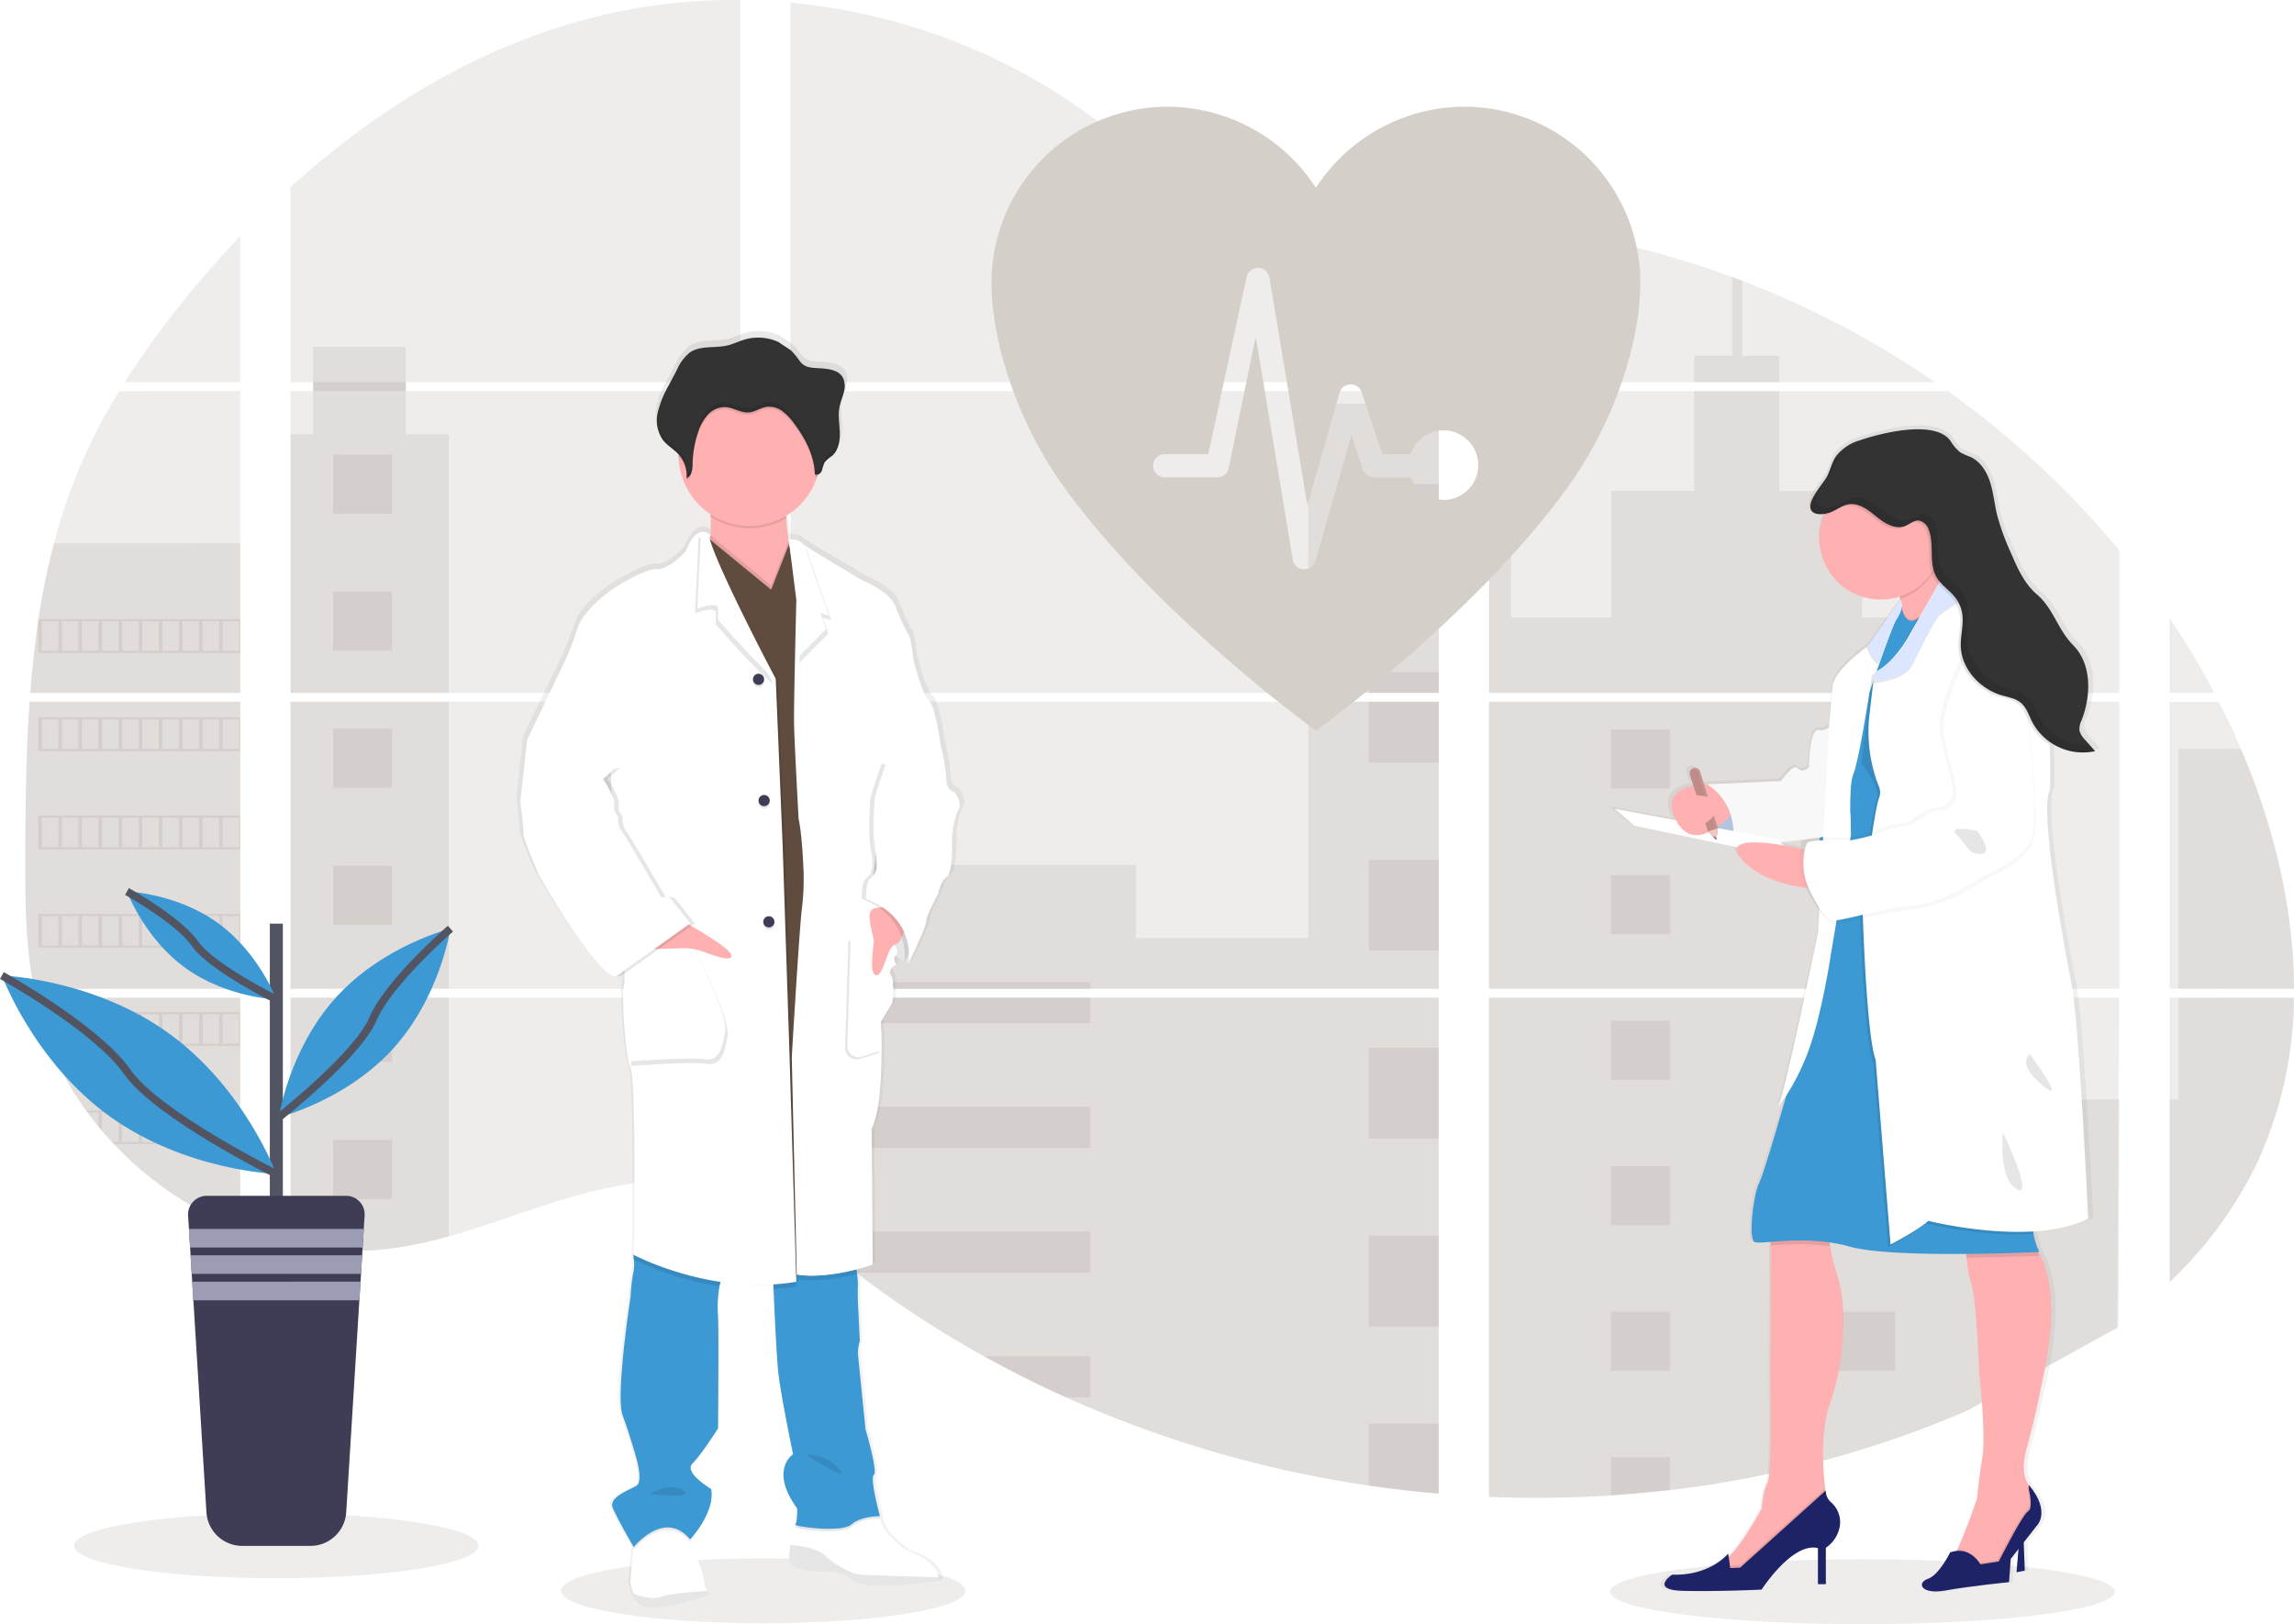 <svg xmlns="http://www.w3.org/2000/svg" xmlns:xlink="http://www.w3.org/1999/xlink" width="590.903" height="418.403" viewBox="0 0 590.903 418.403">
  <defs>
    <linearGradient id="linear-gradient" x1="0.719" y1="-0.343" x2="0.719" y2="0.657" gradientUnits="objectBoundingBox">
      <stop offset="0" stop-color="gray" stop-opacity="0.251"/>
      <stop offset="0.54" stop-color="gray" stop-opacity="0.122"/>
      <stop offset="1" stop-color="gray" stop-opacity="0.102"/>
    </linearGradient>
    <linearGradient id="linear-gradient-2" x1="0.7" y1="-0.443" x2="0.7" y2="0.557" xlink:href="#linear-gradient"/>
  </defs>
  <g id="Gruppe_2" data-name="Gruppe 2" transform="translate(0.005 0.006)">
    <ellipse id="Ellipse_1" data-name="Ellipse 1" cx="52.085" cy="8.365" rx="52.085" ry="8.365" transform="translate(144.515 401.431)" fill="#5f4c3e" opacity="0.1" style="isolation: isolate"/>
    <ellipse id="Ellipse_2" data-name="Ellipse 2" cx="64.994" cy="8.365" rx="64.994" ry="8.365" transform="translate(414.732 401.666)" fill="#5f4c3e" opacity="0.1" style="isolation: isolate"/>
    <path id="Pfad_1" data-name="Pfad 1" d="M12.872,338.2h54.25v73.942H16.843c-.134.759-.262,1.523-.4,2.288H67.122v59.632c-.091-.027-.171-.059-.257-.091-1.433-.567-2.854-1.165-4.276-1.807l-.909-.411q-2.138-1.01-4.276-2.138c-.5-.262-.994-.535-1.486-.813A88.962,88.962,0,0,1,34.6,452.146c-.182-.176-.353-.363-.535-.534-.866-.941-1.716-1.892-2.539-2.865l-.909-1.069c-.973-1.192-1.914-2.416-2.828-3.656-.134-.182-.262-.363-.4-.534A79.576,79.576,0,0,1,18.2,426.863c-.075-.176-.139-.369-.208-.534q-1.1-2.833-1.951-5.72c-.246-.807-.481-1.6-.684-2.443-.075-.246-.139-.486-.2-.727-3.036-11.851-3.394-24.161-3.394-36.386v-4.276c0-4.944.059-9.921.144-14.892,0-1.288.053-2.571.08-3.865q.112-4.923.321-9.846c.032-.914.075-1.823.123-2.731a15.471,15.471,0,0,1,.08-1.572C12.637,341.968,12.744,340.082,12.872,338.2Z" transform="translate(-5.25 -157.424)" fill="#5f4c3e" opacity="0.1" style="isolation: isolate"/>
    <path id="Pfad_2" data-name="Pfad 2" d="M89.417,151.43H59.66a225.55,225.55,0,0,1,15.827-21.788c4.421-5.431,9.087-10.723,13.93-15.822Z" transform="translate(-27.546 -52.982)" fill="#5f4c3e" opacity="0.1" style="isolation: isolate"/>
    <path id="Pfad_3" data-name="Pfad 3" d="M68.239,188.46v77.753H14.16c0-.225.037-.454.053-.679.048-.615.1-1.229.15-1.839.059-.716.123-1.438.192-2.138s.144-1.555.225-2.331.155-1.561.246-2.336.171-1.55.267-2.32.182-1.55.283-2.32c.08-.641.166-1.278.251-1.919.123-.9.251-1.812.39-2.71a2.5,2.5,0,0,1,.059-.4A184.873,184.873,0,0,1,20.259,227.7a144.4,144.4,0,0,1,6.708-19.778,148.5,148.5,0,0,1,10.092-19.436Z" transform="translate(-6.368 -87.725)" fill="#5f4c3e" opacity="0.1" style="isolation: isolate"/>
    <path id="Pfad_4" data-name="Pfad 4" d="M139.56,180.771v73.947H255.431V180.771Zm0,76.23v63.5c.663.139,1.32.273,1.972.385.887.171,1.769.326,2.673.46.171.027.347.053.535.069.353.059.716.107,1.069.155.893.123,1.78.225,2.673.3.422.043.85.08,1.278.112l1.032.08h0c.561.043,1.117.075,1.668.091.342,0,.684.032,1.037.043h3.811c.46,0,.919,0,1.374-.043h.032a7.2,7.2,0,0,0,.957-.043,2.218,2.218,0,0,0,.267,0,5.527,5.527,0,0,0,.791-.037h.187l1.791-.139c.588-.053,1.181-.123,1.78-.187l1.219-.144a106.621,106.621,0,0,0,14.673-3.122c10.808-3.015,21.381-7.232,32.184-10.322,13.967-3.982,29.4-5.939,42.9-1.069V257ZM255.431,98.447V0a148.967,148.967,0,0,0-37.647,4.415c-29.34,7.371-55.666,23.359-78.223,43.778V98.442h5.816v2.282H139.56v77.764H255.431V100.73H169.253V98.447ZM404.26,65.194a47.994,47.994,0,0,1-21-6.1c-12.481-6.789-22.45-17.271-33.59-26.117-23.145-18.425-51.85-29.544-81.3-32.3V98.447H433.783l.412-.433Zm15.069-2.673,15.977,17.533V57.924c-5.351.663-10.039,2.24-15.956,4.576Zm15.977,273.75V257H401.262c-.091-.337-.182-.679-.289-1.021.1.342.187.684.283,1.021H268.393v57.329c1.262.935,2.507,1.919,3.742,2.919h0c1.331,1.069,2.646,2.2,3.966,3.3l1.331,1.1c.636.535,1.278,1.069,1.924,1.572q1.924,1.561,3.886,3.079c.647.535,1.31,1.016,1.967,1.518a267.866,267.866,0,0,0,32.943,21.547q3.865,2.138,7.8,4.175c1.748.893,3.507,1.78,5.27,2.641q3.977,1.94,8.018,3.742h0a294.457,294.457,0,0,0,78.042,22.734q8.975,1.325,18.019,2.085V336.266h.535ZM268.393,100.73v77.758H435.327V100.73Zm0,80.041v73.947H435.327V180.771ZM448.284,57.828V82.513l20.392-22.376Q458.542,58.5,448.284,57.8Zm0,122.969v73.92H610.649V180.771ZM610.055,342.14l.572-85.14H448.284V385.593a291.2,291.2,0,0,0,31.377-.374h.182q7.483-.471,14.9-1.368h.112A274.334,274.334,0,0,0,571.4,363.426m70.558-170.478c-.609-1.438-1.245-2.865-1.892-4.276-1.208-2.673-2.486-5.27-3.8-7.868H623.595v73.915h32.029c-.016-20.932-5.313-42.314-13.652-61.8Zm-18.361,64.08v73.231A104.908,104.908,0,0,0,645.73,300.4a102.63,102.63,0,0,0,9.867-43.388Zm0-97.777v19.243h11.482a208.343,208.343,0,0,0-11.466-19.27ZM513.481,72.335c-.845-.321-1.689-.647-2.539-.962a231.7,231.7,0,0,0-27.427-8.242L452.31,97.378h0l-.6.636.4.438H563.177A237.556,237.556,0,0,0,513.5,72.309Zm52.951,28.421H450.562l-2.277,2.085v75.647H610.67V141.846a231.355,231.355,0,0,0-44.222-41.116Z" transform="translate(-64.737 0)" fill="#5f4c3e" opacity="0.1" style="isolation: isolate"/>
    <path id="Pfad_5" data-name="Pfad 5" d="M68.239,261.83v38.534H14.16c0-.225.037-.454.053-.679.048-.615.1-1.229.15-1.839.059-.716.123-1.438.192-2.138s.144-1.555.225-2.331.155-1.561.246-2.336.171-1.55.267-2.32.182-1.55.283-2.32c.08-.641.166-1.278.251-1.919.123-.9.251-1.812.39-2.71a2.5,2.5,0,0,1,.059-.4,184.875,184.875,0,0,1,3.982-19.521Z" transform="translate(-6.368 -121.876)" fill="#5f4c3e" opacity="0.1" style="isolation: isolate"/>
    <path id="Pfad_6" data-name="Pfad 6" d="M12.872,338.2h54.25v73.942H16.843c-.134.759-.262,1.523-.4,2.288H67.122v59.632c-.091-.027-.171-.059-.257-.091-1.433-.567-2.854-1.165-4.276-1.807l-.909-.411q-2.138-1.01-4.276-2.138c-.5-.262-.994-.535-1.486-.813A88.962,88.962,0,0,1,34.6,452.146c-.182-.176-.353-.363-.535-.534-.866-.941-1.716-1.892-2.539-2.865l-.909-1.069c-.973-1.192-1.914-2.416-2.828-3.656-.134-.182-.262-.363-.4-.534A79.576,79.576,0,0,1,18.2,426.863c-.075-.176-.139-.369-.208-.534q-1.1-2.833-1.951-5.72c-.246-.807-.481-1.6-.684-2.443-.075-.246-.139-.486-.2-.727-3.036-11.851-3.394-24.161-3.394-36.386v-4.276c0-4.944.059-9.921.144-14.892,0-1.288.053-2.571.08-3.865q.112-4.923.321-9.846c.032-.914.075-1.823.123-2.731a15.471,15.471,0,0,1,.08-1.572C12.637,341.968,12.744,340.082,12.872,338.2Z" transform="translate(-5.25 -157.424)" fill="#5f4c3e" opacity="0.1" style="isolation: isolate"/>
    <path id="Pfad_7" data-name="Pfad 7" d="M180.35,189.637v66.624H139.56V189.637h5.816V167.08h23.872v22.557Z" transform="translate(-64.737 -77.773)" fill="#5f4c3e" opacity="0.1" style="isolation: isolate"/>
    <rect id="Rechteck_1" data-name="Rechteck 1" width="40.785" height="73.942" transform="translate(74.828 180.771)" fill="#5f4c3e" opacity="0.1" style="isolation: isolate"/>
    <path id="Pfad_8" data-name="Pfad 8" d="M139.56,480.81h40.79v61.471a106.452,106.452,0,0,1-14.673,3.116l-1.219.15c-.6.069-1.192.128-1.78.187s-1.2.1-1.791.139H160.7c-.257,0-.535.032-.786.037h-.273c-.321,0-.641.032-.962.043h0c-.454.027-.909.032-1.374.037h-3.784l-1.032-.037c-.535,0-1.112-.059-1.668-.1h0l-1.026-.075-1.278-.118c-.9-.08-1.791-.182-2.673-.3l-1.069-.15-.535-.075c-.893-.139-1.775-.289-2.673-.46-.657-.112-1.31-.251-1.972-.385Z" transform="translate(-64.737 -223.805)" fill="#5f4c3e" opacity="0.1" style="isolation: isolate"/>
    <rect id="Rechteck_2" data-name="Rechteck 2" width="33.633" height="74.487" transform="translate(336.957 103.996)" fill="#5f4c3e" opacity="0.1" style="isolation: isolate"/>
    <path id="Pfad_9" data-name="Pfad 9" d="M547.52,338.19v73.947H380.58v-31.9H469.5v18.816h44.382V338.19Z" transform="translate(-176.924 -157.419)" fill="#5f4c3e" opacity="0.1" style="isolation: isolate"/>
    <path id="Pfad_10" data-name="Pfad 10" d="M548.049,559.2h-.535v48.509q-9.034-.764-18.014-2.079a294.455,294.455,0,0,1-78.074-22.782q-10.76-4.843-21.082-10.573A269.007,269.007,0,0,1,397.4,550.73q-3.934-3.015-7.767-6.169c-1.769-1.459-3.528-2.956-5.308-4.41-1.235-1-2.48-1.983-3.742-2.924V479.921H513.438c-.091-.342-.182-.684-.278-1.021.1.337.2.679.289,1.021h34.066v79.25C547.7,559.176,547.873,559.192,548.049,559.2Z" transform="translate(-176.924 -222.915)" fill="#5f4c3e" opacity="0.1" style="isolation: isolate"/>
    <path id="Pfad_11" data-name="Pfad 11" d="M837.9,160.585H815.98v-6.81H825.8V133.49q1.277.465,2.544.957v19.329H837.9Z" transform="translate(-379.589 -62.138)" fill="#5f4c3e" opacity="0.1" style="isolation: isolate"/>
    <path id="Pfad_12" data-name="Pfad 12" d="M844.681,266.213H737.09l.037.027-.048-.027H717.12V191.726h5.655v55.057H748.62V214.176h21.349V188.46h21.916V214.2h21.349V246.8h31.447Z" transform="translate(-333.573 -87.725)" fill="#5f4c3e" opacity="0.1" style="isolation: isolate"/>
    <path id="Pfad_13" data-name="Pfad 13" d="M717.12,338.19v73.947H844.681V338.19ZM879.308,499.18l.176-58.531h-34.8V414.457H717.12V543.012a291.2,291.2,0,0,0,31.377-.374h.182q7.483-.471,14.9-1.368h.112a274.333,274.333,0,0,0,76.545-20.424" transform="translate(-333.573 -157.419)" fill="#5f4c3e" opacity="0.1" style="isolation: isolate"/>
    <path id="Pfad_14" data-name="Pfad 14" d="M1047.375,480.81h29.757a102.954,102.954,0,0,1-9.873,43.383,104.939,104.939,0,0,1-22.13,29.854V507.007h2.245Z" transform="translate(-486.251 -223.805)" fill="#5f4c3e" opacity="0.1" style="isolation: isolate"/>
    <path id="Pfad_15" data-name="Pfad 15" d="M1079.1,422.717H1049.33v-61.8h16.111C1073.78,380.4,1079.077,401.785,1079.1,422.717Z" transform="translate(-488.206 -168)" fill="#5f4c3e" opacity="0.1" style="isolation: isolate"/>
    <rect id="Rechteck_3" data-name="Rechteck 3" width="18.019" height="23.354" transform="translate(352.576 124.703)" fill="#5f4c3e" opacity="0.1" style="isolation: isolate"/>
    <rect id="Rechteck_4" data-name="Rechteck 4" width="18.019" height="5.377" transform="translate(352.576 173.111)" fill="#5f4c3e" opacity="0.1" style="isolation: isolate"/>
    <rect id="Rechteck_5" data-name="Rechteck 5" width="18.019" height="15.689" transform="translate(352.576 180.771)" fill="#5f4c3e" opacity="0.1" style="isolation: isolate"/>
    <rect id="Rechteck_6" data-name="Rechteck 6" width="18.019" height="23.354" transform="translate(352.576 221.518)" fill="#5f4c3e" opacity="0.1" style="isolation: isolate"/>
    <rect id="Rechteck_7" data-name="Rechteck 7" width="18.019" height="23.354" transform="translate(352.576 269.925)" fill="#5f4c3e" opacity="0.1" style="isolation: isolate"/>
    <path id="Pfad_16" data-name="Pfad 16" d="M677.194,613.463a2.959,2.959,0,0,1,.535.032h-.535v5.425H659.18V595.54h18.014Z" transform="translate(-306.604 -277.208)" fill="#5f4c3e" opacity="0.1" style="isolation: isolate"/>
    <path id="Pfad_17" data-name="Pfad 17" d="M677.194,686.08v18.041q-9.034-.764-18.014-2.079V686.08Z" transform="translate(-306.604 -319.351)" fill="#5f4c3e" opacity="0.1" style="isolation: isolate"/>
    <rect id="Rechteck_8" data-name="Rechteck 8" width="77.224" height="1.716" transform="translate(203.656 253.002)" fill="#5f4c3e" opacity="0.1" style="isolation: isolate"/>
    <rect id="Rechteck_9" data-name="Rechteck 9" width="77.224" height="6.575" transform="translate(203.656 257)" fill="#5f4c3e" opacity="0.1" style="isolation: isolate"/>
    <rect id="Rechteck_10" data-name="Rechteck 10" width="77.224" height="10.573" transform="translate(203.656 285.127)" fill="#5f4c3e" opacity="0.1" style="isolation: isolate"/>
    <path id="Pfad_18" data-name="Pfad 18" d="M461.052,593.52v10.573h-60.4q-3.934-3-7.772-6.169c-1.769-1.459-3.523-2.956-5.308-4.4Z" transform="translate(-180.178 -276.267)" fill="#5f4c3e" opacity="0.1" style="isolation: isolate"/>
    <path id="Pfad_19" data-name="Pfad 19" d="M501.134,653.6v10.562h-6.377q-10.75-4.848-21.077-10.578Z" transform="translate(-220.259 -304.223)" fill="#5f4c3e" opacity="0.1" style="isolation: isolate"/>
    <rect id="Rechteck_11" data-name="Rechteck 11" width="15.202" height="15.202" transform="translate(414.93 187.939)" fill="#5f4c3e" opacity="0.1" style="isolation: isolate"/>
    <rect id="Rechteck_12" data-name="Rechteck 12" width="15.202" height="15.202" transform="translate(85.775 117.108)" fill="#5f4c3e" opacity="0.1" style="isolation: isolate"/>
    <rect id="Rechteck_13" data-name="Rechteck 13" width="15.202" height="15.202" transform="translate(85.775 152.419)" fill="#5f4c3e" opacity="0.1" style="isolation: isolate"/>
    <rect id="Rechteck_14" data-name="Rechteck 14" width="15.202" height="15.202" transform="translate(85.775 187.73)" fill="#5f4c3e" opacity="0.1" style="isolation: isolate"/>
    <rect id="Rechteck_15" data-name="Rechteck 15" width="15.202" height="15.202" transform="translate(85.775 223.036)" fill="#5f4c3e" opacity="0.1" style="isolation: isolate"/>
    <rect id="Rechteck_16" data-name="Rechteck 16" width="15.202" height="15.202" transform="translate(85.775 258.347)" fill="#5f4c3e" opacity="0.1" style="isolation: isolate"/>
    <rect id="Rechteck_17" data-name="Rechteck 17" width="15.202" height="15.202" transform="translate(85.775 293.658)" fill="#5f4c3e" opacity="0.1" style="isolation: isolate"/>
    <rect id="Rechteck_18" data-name="Rechteck 18" width="15.202" height="15.202" transform="translate(472.964 187.939)" fill="#5f4c3e" opacity="0.1" style="isolation: isolate"/>
    <rect id="Rechteck_19" data-name="Rechteck 19" width="15.202" height="15.202" transform="translate(414.93 225.436)" fill="#5f4c3e" opacity="0.1" style="isolation: isolate"/>
    <rect id="Rechteck_20" data-name="Rechteck 20" width="15.202" height="15.202" transform="translate(472.964 225.436)" fill="#5f4c3e" opacity="0.1" style="isolation: isolate"/>
    <rect id="Rechteck_21" data-name="Rechteck 21" width="15.202" height="15.202" transform="translate(414.93 262.928)" fill="#5f4c3e" opacity="0.1" style="isolation: isolate"/>
    <rect id="Rechteck_22" data-name="Rechteck 22" width="15.202" height="15.202" transform="translate(472.964 262.928)" fill="#5f4c3e" opacity="0.1" style="isolation: isolate"/>
    <rect id="Rechteck_23" data-name="Rechteck 23" width="15.202" height="15.202" transform="translate(414.93 300.426)" fill="#5f4c3e" opacity="0.1" style="isolation: isolate"/>
    <rect id="Rechteck_24" data-name="Rechteck 24" width="15.202" height="15.202" transform="translate(472.964 300.426)" fill="#5f4c3e" opacity="0.1" style="isolation: isolate"/>
    <rect id="Rechteck_25" data-name="Rechteck 25" width="15.202" height="15.202" transform="translate(414.93 337.923)" fill="#5f4c3e" opacity="0.1" style="isolation: isolate"/>
    <rect id="Rechteck_26" data-name="Rechteck 26" width="15.202" height="15.202" transform="translate(472.964 337.923)" fill="#5f4c3e" opacity="0.1" style="isolation: isolate"/>
    <path id="Pfad_20" data-name="Pfad 20" d="M775.83,712.133v-9.8h15.2v8.408Z" transform="translate(-360.9 -326.915)" fill="#5f4c3e" opacity="0.1" style="isolation: isolate"/>
    <path id="Pfad_21" data-name="Pfad 21" d="M18,298.37v8.7H70.026v-8.7Zm5.185,8.152H18.941V298.9h4.276Zm5.18,0H24.088V298.9h4.276Zm5.169,0H29.257V298.9h4.276Zm5.18,0H34.442V298.9h4.276Zm5.174,0H39.611V298.9h4.276Zm5.18,0H44.791V298.9h4.276Zm5.18,0H49.97V298.9h4.276Zm5.174,0H55.145V298.9h4.276Zm5.174,0H60.319V298.9H64.6Zm5.174,0H65.493V298.9h4.276Z" transform="translate(-8.155 -138.885)" fill="#5f4c3e" opacity="0.1" style="isolation: isolate"/>
    <path id="Pfad_22" data-name="Pfad 22" d="M18,345.71v8.7H70.026v-8.7Zm5.185,8.146H18.941v-7.6h4.276Zm5.18,0H24.088v-7.6h4.276Zm5.169,0H29.257v-7.6h4.276Zm5.18,0H34.442v-7.6h4.276Zm5.174,0H39.611v-7.6h4.276Zm5.18,0H44.791v-7.6h4.276Zm5.18,0H49.97v-7.6h4.276Zm5.174,0H55.145v-7.6h4.276Zm5.174,0H60.319v-7.6H64.6Zm5.174,0H65.493v-7.6h4.276Z" transform="translate(-8.155 -160.92)" fill="#5f4c3e" opacity="0.1" style="isolation: isolate"/>
    <path id="Pfad_23" data-name="Pfad 23" d="M18,393.07v8.713H70.026V393.07Zm5.185,8.146H18.941v-7.6h4.276Zm5.18,0H24.088v-7.6h4.276Zm5.169,0H29.257v-7.6h4.276Zm5.18,0H34.442v-7.6h4.276Zm5.174,0H39.611v-7.6h4.276Zm5.18,0H44.791v-7.6h4.276Zm5.18,0H49.97v-7.6h4.276Zm5.174,0H55.145v-7.6h4.276Zm5.174,0H60.319v-7.6H64.6Zm5.174,0H65.493v-7.6h4.276Z" transform="translate(-8.155 -182.964)" fill="#5f4c3e" opacity="0.1" style="isolation: isolate"/>
    <path id="Pfad_24" data-name="Pfad 24" d="M18,440.43v8.686H70.026V440.43Zm5.185,8.146H18.941V440.97h4.276Zm5.18,0H24.088V440.97h4.276Zm5.169,0H29.257V440.97h4.276Zm5.18,0H34.442V440.97h4.276Zm5.174,0H39.611V440.97h4.276Zm5.18,0H44.791V440.97h4.276Zm5.18,0H49.97V440.97h4.276Zm5.174,0H55.145V440.97h4.276Zm5.174,0H60.319V440.97H64.6Zm5.174,0H65.493V440.97h4.276Z" transform="translate(-8.155 -205.009)" fill="#5f4c3e" opacity="0.1" style="isolation: isolate"/>
    <path id="Pfad_25" data-name="Pfad 25" d="M18.42,487.78c.208.818.444,1.636.69,2.443v-1.9h4.276v7.6H21.1c.069.177.139.369.208.535H70.222V487.78Zm10.156,8.146H24.3v-7.6h4.276Zm5.169,0H29.469v-7.6h4.276Zm5.18,0H34.638v-7.6h4.276Zm5.174,0H39.823v-7.6H44.1Zm5.18,0H45v-7.6h4.276Zm5.18,0H50.182v-7.6h4.276Zm5.174,0H55.356v-7.6h4.276Zm5.174,0H60.53v-7.6h4.276Zm5.174,0H65.7v-7.6h4.276Z" transform="translate(-8.35 -227.049)" fill="#5f4c3e" opacity="0.1" style="isolation: isolate"/>
    <path id="Pfad_26" data-name="Pfad 26" d="M41.02,535.14c.134.171.262.363.4.535h2.828v3.651c.3.364.6.727.914,1.069v-4.741h4.276v7.628H47.707c.171.176.337.363.535.534H80.757V535.14ZM54.6,543.281H50.326v-7.6H54.6Zm5.18,0H55.506v-7.6h4.276Zm5.18,0H60.685v-7.6h4.276Zm5.174,0H65.86v-7.6h4.276Zm5.174,0H71.034v-7.6H75.31Zm5.174,0H76.208v-7.6h4.276Z" transform="translate(-18.87 -249.093)" fill="#5f4c3e" opacity="0.1" style="isolation: isolate"/>
    <path id="Pfad_27" data-name="Pfad 27" d="M94.41,582.49c.486.278.984.535,1.486.813v-.267h4.276v2.405l.909.422v-2.828h4.276v4.624a1.324,1.324,0,0,0,.257.1V582.49Z" transform="translate(-43.721 -271.133)" fill="#5f4c3e" opacity="0.1" style="isolation: isolate"/>
    <path id="Pfad_28" data-name="Pfad 28" d="M473.337,264.207ZM440.41,421.969ZM406.056,341.7c.1.342.187.684.283,1.021h0C406.254,342.382,406.163,342.04,406.056,341.7Zm67.282-77.507ZM150.48,184.15v2.282h23.878V184.15ZM440.41,421.969ZM406.056,341.7c.1.342.187.684.283,1.021h0C406.254,342.382,406.163,342.04,406.056,341.7Zm67.282-77.507ZM440.41,421.953ZM406.056,341.7c.1.342.187.684.283,1.021h0C406.254,342.382,406.163,342.04,406.056,341.7Z" transform="translate(-69.82 -85.719)" fill="#5f4c3e" opacity="0.1" style="isolation: isolate"/>
    <path id="Pfad_29" data-name="Pfad 29" d="M362.353,277.2s-2.106-.294-2.106-3.362a48.067,48.067,0,0,0-1.507-8.8h0c0-.027-1.3-9.98-3.106-11.562s-4.116-10.872-4.116-10.872-.4-5.041-1.2-6.126-1.9-3.742-3.507-7.532-8.317-6.414-8.317-6.414-12.129-7.034-15.566-9.328h0a5.3,5.3,0,0,1-.871-.657c-.6-.786-3.207-.8-3.207-.8a52.559,52.559,0,0,1-.62-5.49,4.17,4.17,0,0,0-.027-.577,18.494,18.494,0,0,0,8.13-10.06c.064-.2.118-.417.176-.62a1.736,1.736,0,0,0,1.042-.941,19.621,19.621,0,0,1,.7-2.138,8.052,8.052,0,0,1,1.978-1.737c1.7-1.443,2.138-3.875,2.058-6.088-.053-1.791-.342-3.6-.23-5.377l.032-.449c.032-.267.069-.535.118-.791.262-1.326.834-2.576,1.155-3.891a5.006,5.006,0,0,0-.4-3.929c-1.1-1.662-3.378-1.994-5.383-2.165-2.272-.192-4.3.059-5.757-1.828a20.51,20.51,0,0,0-2.288-2.764c-.3-.278-3.207-2.053-3.207-2.17a12.994,12.994,0,0,0-9.06-.695c-1.507.438-2.929,1.155-4.458,1.513-3.3.78-7.093-.064-9.894,1.823a11.63,11.63,0,0,0-3.373,4.426q-1.069,2.047-2.17,4.089a26.49,26.49,0,0,0-2.881,7,11.068,11.068,0,0,0-.192,1.636h0v.871a2.875,2.875,0,0,0,.032.535c.032.166.027.219.043.331s.043.363.075.535.1.47.16.706c.027.1.064.2.1.294.053.182.118.358.187.535.037.091.075.187.118.278a4.994,4.994,0,0,0,.273.535c.043.075.075.144.118.214a7.107,7.107,0,0,0,.492.716c1.144,1.427,2.828,2.336,4.073,3.672v.6a18.3,18.3,0,0,0,8.328,14.94c0,.2.027.412.037.615a30.6,30.6,0,0,1-.059,4.763,2.246,2.246,0,0,0-1.775-.791,2.559,2.559,0,0,0-.684.059l-.048-.037h0v.048c-1.176.289-2.625,1.513-4.009,4.993,0,0-4.212,4.747-7.419,4.549s-11.327,4.939-11.327,4.939-7.922,5.142-9.622,10.381a73.064,73.064,0,0,1-3.41,8.7l-9.793,20.179h0l-1.807,16.009s1,7.12.8,8.205,4.111,10.872,4.111,10.872,14.235,25.011,20.05,26.294l.417-.294a3.4,3.4,0,0,0,.786.294l1.2-.845a13.049,13.049,0,0,1-.091,2.822c-.8,2.47.3,18.586,1.7,21.745s.9,44.58.9,44.58l-.2,3.656a1.549,1.549,0,0,0,.048.321l-.048.866.144.075a10.3,10.3,0,0,1-.144,3.48,38.7,38.7,0,0,0-.706,6.136s-4,25.593-2.106,30.736,3.512,10.776,3.512,10.776,2,6.414.1,7.51-7.334,2.935-6.217,5.607c1.016,2.47,4.87,9.087,5.442,10.055l-.048.508-.786,8.515a10.682,10.682,0,0,0,.9,3.25,5.6,5.6,0,0,0,5.714,3.571c.535-.037,1.155-.1,1.753-.182a75.761,75.761,0,0,0,12.989-3.378,5.31,5.31,0,0,1-1.016-.839h0a2.933,2.933,0,0,1-.893-2.138c.086-1.55-2.817-8.937-3.539-10.755-.112-.262-.171-.412-.171-.412S299.6,463.8,298.5,457.67c0,0-7.323-4.276-4.912-6.623s6.719-9.087,6.719-9.087.2-25.2,0-28.966a31.162,31.162,0,0,1,.369-7.82c.08-.39.176-.77.278-1.144a69.8,69.8,0,0,0,10.071.764c1.229,0,2.48,0,3.742-.075q0,.535.048,1.155c.278,6.243.8,17.191,1.219,21.258.6,5.832,3.907,21.547,3.907,21.547s-6.313,4.052,1.1,14.037c0,0,0,3.619-.492,4.143h0a45.306,45.306,0,0,0-1.267,5.217c-.31,1.882-.438,3.784.064,4.773,1.2,2.363,8.419,2.17,8.419,2.17h0l.176-.032a10.343,10.343,0,0,1,7.638,2.3c2.742,2.2,13.15,1.235,18.784.535,2.208-.278,3.683-.535,3.683-.535a2.141,2.141,0,0,0,.075-.77h0c-.059-1.384-1.144-4.421-8.5-7.131,0,0-6.917-4.65-6.821-8.7h-.946a7.531,7.531,0,0,1,.957,0s-2.71-9.889-1.6-10.691S339,442.238,339,442.238s-1.9-18.388-2-19.676a11.22,11.22,0,0,1,.5-3.261l-.5-10.081s-.1-3.352,0-4.442a22.146,22.146,0,0,0-.23-2.828c-.048-.374-.1-.764-.15-1.149,2.592-.658,4.276-1.267,4.276-1.267l-.3-35.092c2.2-4.276,2.609-13.657,2.6-20.312,0-4.276-.192-7.441-.192-7.441l3.009-4.912s.695-5.88-.406-7.168a1.234,1.234,0,0,1,.134-1.684,5.6,5.6,0,0,1,.657-.449s-.032-.048-.069-.118a5.335,5.335,0,0,1,.668-.476s-1.069-1.657-.112-2.357c.9.609,1.7,1.069,2.309,1.443-.043.39-.085.615-.085.615l.257-.535.946.535s4.715-9.392,4.613-10.776,3.207-7.216,3.207-7.216.4-3.063,2.208-4.346,1.4-10.578,1.4-10.578.5-4.843,1.705-6.821S362.353,277.2,362.353,277.2Zm-90.208-4.121.091,2.24-.919-1.481Z" transform="translate(-115.389 -74.258)" fill="url(#linear-gradient)"/>
    <path id="Pfad_30" data-name="Pfad 30" d="M428.725,442.854l-1.155,4.918s-9.247-4.72-10.915-10.717,2.79-8.275,2.79-8.275l8.617,3.651Z" transform="translate(-193.542 -199.586)" fill="#fff"/>
    <path id="Pfad_31" data-name="Pfad 31" d="M428.725,442.854l-1.155,4.918s-9.247-4.72-10.915-10.717,2.79-8.275,2.79-8.275l8.617,3.651Z" transform="translate(-193.542 -199.586)" opacity="0.1" style="isolation: isolate"/>
    <path id="Pfad_32" data-name="Pfad 32" d="M324.252,751.263s-8.552,3.143-14.432,3.539a5.491,5.491,0,0,1-5.607-3.549,10.743,10.743,0,0,1-.882-3.234l.764-8.472.406-4.511,12.492-3.245,1.769,5.41.166.411c.711,1.807,3.56,9.157,3.474,10.691a2.919,2.919,0,0,0,.877,2.111A5.082,5.082,0,0,0,324.252,751.263Z" transform="translate(-140.967 -340.628)" fill="#fff"/>
    <path id="Pfad_33" data-name="Pfad 33" d="M418.328,746.466a2.134,2.134,0,0,1-.075.764s-18.292,3.052-22.033,0a9.909,9.909,0,0,0-7.7-2.256s-7.077.192-8.259-2.138c-.492-.978-.363-2.876-.059-4.747a45.23,45.23,0,0,1,1.24-5.19l.283-.224,1.684-1.352,19.714-.583h.15c-.1,4.03,6.692,8.654,6.692,8.654C417.179,742.067,418.242,745.087,418.328,746.466Z" transform="translate(-176.624 -340.139)" fill="#fff"/>
    <path id="Pfad_34" data-name="Pfad 34" d="M418.33,752.866a2.184,2.184,0,0,1-.08.764s-18.286,3.052-22.028,0a9.91,9.91,0,0,0-7.692-2.256s-7.083.192-8.259-2.138c-.492-.984-.369-2.876-.064-4.747,2.726.273,7.029.952,8.718,2.571,2.555,2.464,6.885,4.923,9.541,5.115C400.546,752.31,412.985,752.706,418.33,752.866Z" transform="translate(-176.627 -346.539)" opacity="0.1" style="isolation: isolate"/>
    <path id="Pfad_35" data-name="Pfad 35" d="M325.024,767.5s-8.553,3.143-14.432,3.539a5.477,5.477,0,0,1-5.6-3.555c2.176.732,5.2,1.5,6.783.8,1.882-.834,8.553-1.374,12.294-1.6A5.283,5.283,0,0,0,325.024,767.5Z" transform="translate(-141.74 -356.868)" opacity="0.1" style="isolation: isolate"/>
    <path id="Pfad_36" data-name="Pfad 36" d="M353.827,266.442c-7.056-2.742-16.132-11.8-13.866-16.036a9.474,9.474,0,0,0,.882-3.4,31.013,31.013,0,0,0,.064-4.811,65.8,65.8,0,0,0-.946-7.826s22.028.5,20.745,3.742a12.131,12.131,0,0,0-.331,4.453c.1,1.849.369,3.94.647,5.709.385,2.427.77,4.276.77,4.276s-1.347,1.887-2.138,1.988S363.951,270.349,353.827,266.442Z" transform="translate(-157.853 -109.095)" fill="#ffb0b1"/>
    <path id="Pfad_37" data-name="Pfad 37" d="M319.563,737.611l-.166.182c-6.585-7.964-14.55,1.962-14.55,1.962l-.118-.208.406-4.511,12.492-3.245,1.769,5.41Z" transform="translate(-141.619 -340.628)" opacity="0.1" style="isolation: isolate"/>
    <path id="Pfad_38" data-name="Pfad 38" d="M404.6,731.283s-4.811-.1-7.377,2.165-14.967.492-14.432,0a1.76,1.76,0,0,0,.278-.813l1.684-1.352,19.714-.583C404.546,731.058,404.6,731.283,404.6,731.283Z" transform="translate(-177.948 -340.12)" opacity="0.1" style="isolation: isolate"/>
    <path id="Pfad_39" data-name="Pfad 39" d="M323.02,605.587a14.9,14.9,0,0,0-.812,2.742,31.374,31.374,0,0,0-.369,7.783c.2,3.742,0,28.817,0,28.817s-4.228,6.687-6.585,9.044,4.811,6.591,4.811,6.591c1.069,6.094-5.41,12.978-5.41,12.978-6.585-7.965-14.55,1.967-14.55,1.967s-4.33-7.484-5.409-10.156,4.228-4.522,6.094-5.607-.091-7.483-.091-7.483-1.577-5.607-3.448-10.723,2.063-30.581,2.063-30.581a39.465,39.465,0,0,1,.69-6.1,10.205,10.205,0,0,0,.144-3.464c-.032-.39-.069-.716-.1-.935s-.048-.321-.048-.321l.075-.128,2.673-4.982S324.3,602.449,323.02,605.587Z" transform="translate(-136.881 -276.97)" fill="#3c99d4"/>
    <path id="Pfad_40" data-name="Pfad 40" d="M399.573,672.1s-4.811-.1-7.376,2.138-14.967.492-14.432,0,.492-4.132.492-4.132c-7.275-9.932-1.069-13.962-1.069-13.962s-3.25-15.635-3.838-21.435c-.412-4.052-.919-14.94-1.192-21.157-.118-2.673-.187-4.511-.187-4.511l5.944-1.2.764-.155,14.336-2.876s.4,2.673.663,4.859a22.688,22.688,0,0,1,.224,2.817c-.1,1.069,0,4.415,0,4.415l.486,10.033a11.405,11.405,0,0,0-.486,3.245c.1,1.278,1.962,19.569,1.962,19.569s3.245,10.915,2.138,11.7S399.573,672.1,399.573,672.1Z" transform="translate(-172.917 -281.522)" fill="#3c99d4"/>
    <path id="Pfad_41" data-name="Pfad 41" d="M361.015,238.112a12.131,12.131,0,0,0-.331,4.453,18.307,18.307,0,0,1-19.468-.363,65.916,65.916,0,0,0-.946-7.831S362.3,234.856,361.015,238.112Z" transform="translate(-158.161 -109.095)" opacity="0.1" style="isolation: isolate"/>
    <path id="Pfad_42" data-name="Pfad 42" d="M363.16,203.069a18.1,18.1,0,0,1-.9,5.671,18.292,18.292,0,0,1-35.675-5.233v-.438a18.292,18.292,0,1,1,36.578-.625q.006.313,0,.625Z" transform="translate(-151.791 -85.865)" fill="#ffb0b1"/>
    <path id="Pfad_43" data-name="Pfad 43" d="M353.827,277.446c-7.056-2.742-16.132-11.8-13.866-16.036a9.474,9.474,0,0,0,.882-3.4l9.659,7.938,5.976,4.9,4.544-11.567c.385,2.427.77,4.276.77,4.276s-1.347,1.887-2.138,1.988S363.951,281.353,353.827,277.446Z" transform="translate(-157.853 -120.098)" opacity="0.1" style="isolation: isolate"/>
    <path id="Pfad_44" data-name="Pfad 44" d="M373.035,311.787l-8.066,135.5-10.52.69-27.24-78.571,4.469-93.281.941-19.708,12.113,9.948,5.981,4.9,4.677-11.9,8.7,7.58Z" transform="translate(-152.082 -119.358)" fill="#5f4c3e"/>
    <path id="Pfad_45" data-name="Pfad 45" d="M327.772,605.624a14.892,14.892,0,0,0-.812,2.742,77.507,77.507,0,0,1-22.055-6.89l-.144-.075.048-.861.027-.449,2.673-4.982S329.055,602.486,327.772,605.624Z" transform="translate(-141.633 -277.007)" opacity="0.1" style="isolation: isolate"/>
    <path id="Pfad_46" data-name="Pfad 46" d="M378.009,615.565a54.253,54.253,0,0,1-5.912.673c-.118-2.673-.187-4.512-.187-4.512l5.944-1.2Z" transform="translate(-172.889 -284.185)" opacity="0.1" style="isolation: isolate"/>
    <path id="Pfad_47" data-name="Pfad 47" d="M399.459,609.719c-3.8.989-9.67,2.1-14.924,1.406l-.075-3.389L398.8,604.86S399.192,607.506,399.459,609.719Z" transform="translate(-178.73 -281.546)" opacity="0.1" style="isolation: isolate"/>
    <path id="Pfad_48" data-name="Pfad 48" d="M324.067,449.536c-21.916,3.742-41.988-6.986-41.988-6.986l.192-3.635s.5-41.207-.882-44.366-2.453-19.179-1.673-21.638-2.849-39.331-2.849-39.331l-.588-14.967-21.52-8.718,9.622-20.056a72.4,72.4,0,0,0,3.346-8.659c1.673-5.206,9.44-10.322,9.44-10.322s7.965-5.11,11.113-4.918,7.275-4.522,7.275-4.522c3.047-7.767,5.8-4.25,5.8-4.25a6.939,6.939,0,0,1-.15,1.149c-1.069,8.526,17.287,35.466,17.549,35.942h0l1.748,42.581,1.769,53.886Z" transform="translate(-118.359 -119.337)" opacity="0.1" style="isolation: isolate"/>
    <path id="Pfad_49" data-name="Pfad 49" d="M322.953,449.508c-21.916,3.742-41.993-6.986-41.993-6.986l.2-3.635s.5-41.207-.887-44.366-2.454-19.179-1.668-21.638-2.849-39.331-2.849-39.331l-.593-14.967-21.531-8.75,9.622-20.056a73.481,73.481,0,0,0,3.346-8.659c1.668-5.206,9.44-10.322,9.44-10.322s7.965-5.11,11.108-4.918,7.275-4.522,7.275-4.522c3.052-7.767,6.414-4.25,6.414-4.25,0,.369-.321.535-.15,1.149,2.352,8.269,16.7,35.466,16.961,35.942h0l1.769,42.581,1.769,53.886Z" transform="translate(-117.833 -119.309)" fill="#fff"/>
    <path id="Pfad_50" data-name="Pfad 50" d="M354.689,296.491c-2.357-.984-14.844-15.239-14.844-15.239v-3.245c-.454-1.069-3.154-.417-5.345.331l.941-19.708,1.069.887C338.851,267.781,354.417,296.015,354.689,296.491Z" transform="translate(-155.476 -120.387)" opacity="0.1" style="isolation: isolate"/>
    <path id="Pfad_51" data-name="Pfad 51" d="M355.795,294.281c-2.363-.984-14.849-15.24-14.849-15.24V275.8c-.454-1.069-3.154-.417-5.345.331l.946-19.708,1.069.887C339.962,265.571,355.533,293.811,355.795,294.281Z" transform="translate(-155.988 -119.358)" fill="#fff"/>
    <path id="Pfad_52" data-name="Pfad 52" d="M304.823,458.892c.294,0,15.24-1.572,15.24-1.572s9.05,17.794,8.456,22.124-1.668,8.162-5.308,7.484-19.591.534-19.591.534Z" transform="translate(-141.102 -212.871)" opacity="0.1" style="isolation: isolate"/>
    <path id="Pfad_53" data-name="Pfad 53" d="M303.713,456.682c.294,0,15.24-1.572,15.24-1.572s9.044,17.8,8.456,22.124-1.673,8.162-5.308,7.483-19.591.535-19.591.535Z" transform="translate(-140.585 -211.842)" fill="#fff"/>
    <path id="Pfad_54" data-name="Pfad 54" d="M318.713,442.42s13.716,7.371,14.01,9.622-6.981-.984-8.553-1.374a19.58,19.58,0,0,0-3.148-.492l-10.482.283Z" transform="translate(-144.323 -205.935)" fill="#ffb0b1"/>
    <circle id="Ellipse_3" data-name="Ellipse 3" cx="1.443" cy="1.443" r="1.443" transform="translate(193.943 174.137)" opacity="0.1" style="isolation: isolate"/>
    <circle id="Ellipse_4" data-name="Ellipse 4" cx="1.443" cy="1.443" r="1.443" transform="translate(193.943 173.549)" fill="#3f3d56"/>
    <circle id="Ellipse_5" data-name="Ellipse 5" cx="1.443" cy="1.443" r="1.443" transform="translate(196.6 236.613)" opacity="0.1" style="isolation: isolate"/>
    <circle id="Ellipse_6" data-name="Ellipse 6" cx="1.443" cy="1.443" r="1.443" transform="translate(196.6 236.02)" fill="#3f3d56"/>
    <circle id="Ellipse_7" data-name="Ellipse 7" cx="1.443" cy="1.443" r="1.443" transform="translate(195.381 205.375)" opacity="0.1" style="isolation: isolate"/>
    <circle id="Ellipse_8" data-name="Ellipse 8" cx="1.443" cy="1.443" r="1.443" transform="translate(195.381 204.787)" fill="#3f3d56"/>
    <path id="Pfad_55" data-name="Pfad 55" d="M406.59,365.072s.984,1.475,0,2.165.1,2.357.1,2.357-2.454,1.438-1.374,2.731.4,7.136.4,7.136l-2.951,4.886s.176,3.148.187,7.4c0,6.639-.39,15.972-2.55,20.227l.3,34.91s-10.333,3.774-18.981,2.625l-1.283-56.019s1.871-31.767,2.56-37.861a63.459,63.459,0,0,0,.492-9.541s-.294-9.536-1.283-13.962c0,0-1.069-19.174-1.176-24.482-.048-2.539.085-9.948.235-16.993.166-7.7.353-14.967.353-14.967l-1.951-15.437s1.951-.2,2.539.588a5.664,5.664,0,0,0,.855.658h0c3.368,2.277,15.266,9.279,15.266,9.279s6.585,2.619,8.162,6.372a55.537,55.537,0,0,0,3.437,7.483c.764,1.069,1.181,6.094,1.181,6.094s2.266,9.247,4.036,10.814,3.063,11.53,3.063,11.53l-15.635,12.294s-1.374,20.451-1.668,21.242S406.59,365.072,406.59,365.072Z" transform="translate(-176.496 -121.131)" fill="#fff"/>
    <path id="Pfad_56" data-name="Pfad 56" d="M407.15,364.924s.978,1.475,0,2.165.091,2.357.091,2.357-2.437,1.454-1.368,2.747.4,7.136.4,7.136l-2.951,4.886s.176,3.148.192,7.4c0,6.639-.39,15.972-2.55,20.227l.294,34.91s-10.349,3.774-18.987,2.625l-1.278-56.019s1.871-31.767,2.56-37.861a62.839,62.839,0,0,0,.486-9.541s-.294-9.536-1.278-13.962c0,0-1.069-19.174-1.181-24.482-.048-2.539.091-9.948.235-16.993.166-7.7.353-14.967.353-14.967L379.59,259.91s2.576,0,3.17.8a5.049,5.049,0,0,0,.855.657h0c3.368,2.277,15.272,9.279,15.272,9.279s6.58,2.619,8.157,6.372a54.634,54.634,0,0,0,3.442,7.483c.77,1.069,1.176,6.094,1.176,6.094s2.266,9.247,4.036,10.814,3.047,11.508,3.047,11.508l-15.635,12.294s-1.374,20.451-1.673,21.242S407.15,364.924,407.15,364.924Z" transform="translate(-176.463 -120.983)" fill="#fff"/>
    <path id="Pfad_57" data-name="Pfad 57" d="M388.942,281.113l1.411,4.116-7.43,7.483c.166-7.7.353-14.967.353-14.967L380.7,262.1s2.576,0,3.17.8a4.871,4.871,0,0,0,.855.652h0l6.318,18.228Z" transform="translate(-176.98 -122.002)" opacity="0.1" style="isolation: isolate"/>
    <path id="Pfad_58" data-name="Pfad 58" d="M387.832,278.9l1.416,4.116-7.43,7.484c.166-7.7.353-14.967.353-14.967L379.59,259.89s2.582,0,3.17.8a5.339,5.339,0,0,0,.855.657h0l6.323,18.222Z" transform="translate(-176.463 -120.973)" fill="#fff"/>
    <path id="Pfad_59" data-name="Pfad 59" d="M363.16,203.069a18.1,18.1,0,0,1-.9,5.671.764.764,0,0,1-.577-.144c-.139-4.811-2.507-9.328-5.42-13.171a13.838,13.838,0,0,0-2.94-3.047,5.752,5.752,0,0,0-3.988-1.128c-1.6.219-3.02,1.31-4.64,1.449-2.138.176-4.052-1.3-6.174-1.379a6.068,6.068,0,0,0-4.538,2.106,12.444,12.444,0,0,0-2.432,4.511,26.391,26.391,0,0,0-1.358,7.783c-.027,1.5-.171,3.373-1.561,3.918a7.986,7.986,0,0,0-2.015-6.1l-.032-.032v-.438a18.292,18.292,0,1,1,36.578-.625q.006.313,0,.625Z" transform="translate(-151.791 -85.865)" opacity="0.1" style="isolation: isolate"/>
    <path id="Pfad_60" data-name="Pfad 60" d="M347.586,163.9a12.594,12.594,0,0,0-8.884-.695c-1.481.438-2.876,1.149-4.378,1.507-3.207.775-6.949-.064-9.7,1.812a11.6,11.6,0,0,0-3.3,4.4l-2.138,4.073a26.431,26.431,0,0,0-2.828,6.949,8.872,8.872,0,0,0,1.363,7.173c1.133,1.438,2.806,2.341,4.036,3.694a8.019,8.019,0,0,1,2.01,6.094c1.4-.535,1.529-2.416,1.561-3.913a26.394,26.394,0,0,1,1.358-7.783,12.407,12.407,0,0,1,2.432-4.511,6.079,6.079,0,0,1,4.538-2.106c2.138.075,4.057,1.55,6.174,1.374,1.6-.134,3.025-1.229,4.64-1.443a5.73,5.73,0,0,1,3.988,1.128,13.7,13.7,0,0,1,2.935,3.047c2.919,3.843,5.287,8.349,5.426,13.171.6.444,1.475-.134,1.775-.818a19.544,19.544,0,0,1,.69-2.138,7.885,7.885,0,0,1,1.935-1.721c1.668-1.438,2.085-3.859,2.021-6.056s-.492-4.426-.075-6.585c.251-1.326.818-2.566,1.128-3.875a5.067,5.067,0,0,0-.385-3.907c-1.069-1.657-3.319-1.983-5.281-2.138-2.229-.192-4.223.053-5.645-1.823a20.494,20.494,0,0,0-2.245-2.747C350.446,165.778,347.586,164.015,347.586,163.9Z" transform="translate(-146.929 -75.734)" fill="#333"/>
    <path id="Pfad_61" data-name="Pfad 61" d="M259.875,366.827,254.289,356.5l-1.769,15.934s.984,7.077.786,8.162,4.03,10.814,4.03,10.814,13.967,24.877,19.671,26.16l19.27-13.77-5.11-6.489s-1.769-.69-2.213,0c0,0-9.488-16.325-10.471-17.506s-.791-3.539-.791-3.539-1.475-1.572-.984-3.047-2.849-6.591-2.849-6.591l3.047-2.849Z" transform="translate(-117.316 -165.942)" opacity="0.1" style="isolation: isolate"/>
    <path id="Pfad_62" data-name="Pfad 62" d="M253.555,354.3l-1.475,1.176L250.31,371.41s.984,7.077.786,8.162,4.036,10.814,4.036,10.814,13.962,24.877,19.665,26.16l19.275-13.77-5.116-6.489s-1.769-.69-2.213,0c0,0-9.488-16.325-10.471-17.506s-.786-3.539-.786-3.539-1.475-1.572-.984-3.047-2.854-6.591-2.854-6.591l3.047-2.849Z" transform="translate(-116.288 -164.918)" fill="#fff"/>
    <path id="Pfad_63" data-name="Pfad 63" d="M417.939,462.79c1.069,1.3.4,7.131.4,7.131l-2.951,4.886s.176,3.154.187,7.4l-4.96,1.55a2.945,2.945,0,0,1-3.822-2.9l.855-27.587,11.573,4.426c-.984.684.1,2.363.1,2.363S416.859,461.491,417.939,462.79Z" transform="translate(-189.123 -210.986)" opacity="0.1" style="isolation: isolate"/>
    <path id="Pfad_64" data-name="Pfad 64" d="M419.044,461.685c1.069,1.3.4,7.136.4,7.136l-2.951,4.886s.176,3.148.192,7.4l-5.051,1.577a2.887,2.887,0,0,1-3.742-2.844l.861-27.673,11.578,4.426c-.989.684.091,2.357.091,2.357S417.975,460.391,419.044,461.685Z" transform="translate(-189.635 -210.474)" fill="#fff"/>
    <path id="Pfad_65" data-name="Pfad 65" d="M427.868,441.622s-.786,5.019-2.753,5.313-2.849,8.12-4.811,7.842-.663-7.275-.593-8.633-2.138-6.981-.486-8.258,6.879,0,6.879,0Z" transform="translate(-194.626 -203.56)" fill="#ffb0b1"/>
    <path id="Pfad_66" data-name="Pfad 66" d="M430.3,366.543l3.71-7.483a48.584,48.584,0,0,1,1.475,8.75c0,3.047,2.063,3.346,2.063,3.346s2.261,2.673,1.069,4.618-1.673,6.789-1.673,6.789.39,9.242-1.379,10.52-2.138,4.33-2.138,4.33-3.25,5.8-3.148,7.179-4.522,10.717-4.522,10.717,2.261-11.6-10.915-16.619c0,0-.1-3.94.882-5.019s2.518-1.572,1.555-7.029S417,374.663,417,373.353s2.951-9.477,2.951-9.477Z" transform="translate(-192.869 -167.134)" opacity="0.1" style="isolation: isolate"/>
    <path id="Pfad_67" data-name="Pfad 67" d="M432.873,357.06l3.239,1.069a48.426,48.426,0,0,1,1.481,8.75c0,3.047,2.063,3.346,2.063,3.346s2.261,2.673,1.069,4.618-1.668,6.789-1.668,6.789.39,9.242-1.379,10.52-2.165,4.33-2.165,4.33-3.245,5.8-3.143,7.179-4.527,10.717-4.527,10.717,2.266-11.6-10.915-16.619c0,0-.1-3.94.887-5.019s2.518-1.572,1.555-7.029-.278-11.979-.278-13.289,2.951-9.477,2.951-9.477Z" transform="translate(-193.842 -166.203)" fill="#fff"/>
    <path id="Pfad_68" data-name="Pfad 68" d="M312.91,718.41s5.164-3.245,8.552-.887S312.91,718.41,312.91,718.41Z" transform="translate(-145.426 -333.587)" opacity="0.1" style="isolation: isolate"/>
    <path id="Pfad_69" data-name="Pfad 69" d="M387.97,701.135a10.453,10.453,0,0,1,8.408,3.544C400.216,708.811,387.97,701.135,387.97,701.135Z" transform="translate(-180.364 -326.345)" opacity="0.1" style="isolation: isolate"/>
    <g id="Gruppe_1" data-name="Gruppe 1" transform="translate(169.213 98.709)" opacity="0.1">
      <path id="Pfad_70" data-name="Pfad 70" d="M367.879,206.5a7.93,7.93,0,0,0-1.94,1.727,19.542,19.542,0,0,0-.684,2.138c-.3.695-1.171,1.261-1.775.823-.139-4.811-2.512-9.328-5.426-13.176a13.7,13.7,0,0,0-2.935-3.047,5.745,5.745,0,0,0-3.993-1.128c-1.6.219-3.015,1.31-4.634,1.443-2.138.182-4.057-1.3-6.179-1.374a6.049,6.049,0,0,0-4.533,2.111,12.381,12.381,0,0,0-2.432,4.506,26.431,26.431,0,0,0-1.358,7.783c-.032,1.491-.171,3.351-1.55,3.907a7.322,7.322,0,0,1,0,1.187c1.39-.535,1.529-2.416,1.561-3.913a26.394,26.394,0,0,1,1.358-7.783,12.407,12.407,0,0,1,2.432-4.511,6.067,6.067,0,0,1,4.533-2.106c2.138.075,4.062,1.55,6.179,1.374,1.6-.134,3.025-1.229,4.634-1.443a5.745,5.745,0,0,1,3.993,1.128,13.7,13.7,0,0,1,2.935,3.047c2.913,3.843,5.286,8.349,5.426,13.171.6.444,1.475-.134,1.775-.818a20.762,20.762,0,0,1,.684-2.138,7.91,7.91,0,0,1,1.94-1.721c1.668-1.438,2.085-3.859,2.021-6.056v-.2A7.018,7.018,0,0,1,367.879,206.5Z" transform="translate(-322.799 -188.925)"/>
      <path id="Pfad_71" data-name="Pfad 71" d="M321.765,209.816c-1.229-1.352-2.908-2.256-4.036-3.688a7.825,7.825,0,0,1-1.555-4.378,8.231,8.231,0,0,0,1.555,5.554c1.128,1.438,2.806,2.341,4.036,3.694a8.02,8.02,0,0,1,2.015,4.768A8.019,8.019,0,0,0,321.765,209.816Z" transform="translate(-316.145 -192.62)"/>
      <path id="Pfad_72" data-name="Pfad 72" d="M405.087,185.728c-.315,1.31-.877,2.555-1.133,3.875a12.359,12.359,0,0,0-.166,2.673,10.331,10.331,0,0,1,.166-1.518c.257-1.326.818-2.566,1.133-3.875a6.578,6.578,0,0,0,.176-2.213A7.38,7.38,0,0,1,405.087,185.728Z" transform="translate(-356.934 -184.67)"/>
    </g>
    <ellipse id="Ellipse_9" data-name="Ellipse 9" cx="52.085" cy="8.365" rx="52.085" ry="8.365" transform="translate(19.087 389.826)" fill="#5f4c3e" opacity="0.1" style="isolation: isolate"/>
    <rect id="Rechteck_27" data-name="Rechteck 27" width="3.352" height="75.46" transform="translate(69.499 237.939)" fill="#535461"/>
    <path id="Pfad_73" data-name="Pfad 73" d="M135.675,581.421l-.208,3.4-.3,4.811-.123,2-.294,4.811-.128,2-.3,4.811-3.378,54.56a9.247,9.247,0,0,1-9.226,8.67H104.154a9.242,9.242,0,0,1-9.221-8.67l-3.362-54.6-.3-4.811-.123-2-.3-4.811-.123-2-.3-4.811-.214-3.4a4.81,4.81,0,0,1,4.531-5.075c.093-.005.187-.008.28-.008H130.95a4.779,4.779,0,0,1,4.738,4.82C135.686,581.22,135.682,581.321,135.675,581.421Z" transform="translate(-41.764 -268.252)" fill="#3f3d56"/>
    <path id="Pfad_74" data-name="Pfad 74" d="M135.641,592.24l-.3,4.795H90.879l-.3-4.795Z" transform="translate(-41.939 -275.672)" fill="#9d9cb5"/>
    <path id="Pfad_75" data-name="Pfad 75" d="M135.587,604.95l-.294,4.8H91.669l-.3-4.8Z" transform="translate(-42.306 -281.588)" fill="#9d9cb5"/>
    <path id="Pfad_76" data-name="Pfad 76" d="M135.532,617.68l-.294,4.795H92.459l-.3-4.795Z" transform="translate(-42.674 -287.513)" fill="#9d9cb5"/>
    <path id="Pfad_77" data-name="Pfad 77" d="M43.54,485.054C63.056,499.176,71.2,521.263,71.2,521.263s-23.519-.807-43.041-14.929S.51,470.13.51,470.13,24.019,470.932,43.54,485.054Z" transform="translate(-0.014 -218.833)" fill="#3c99d4"/>
    <path id="Pfad_78" data-name="Pfad 78" d="M.48,470.13S24.9,483.68,32.728,494.9s38.46,26.363,38.46,26.363" transform="translate(0 -218.833)" fill="none" stroke="#535461" stroke-miterlimit="10" stroke-width="2"/>
    <path id="Pfad_79" data-name="Pfad 79" d="M84.183,437.755c10.621,7.681,15.063,19.7,15.063,19.7s-12.8-.438-23.429-8.12S60.76,429.63,60.76,429.63,73.557,430.068,84.183,437.755Z" transform="translate(-28.058 -199.982)" fill="#3c99d4"/>
    <path id="Pfad_80" data-name="Pfad 80" d="M60.76,429.63s13.288,7.377,17.549,13.481,20.938,14.347,20.938,14.347" transform="translate(-28.058 -199.982)" fill="none" stroke="#535461" stroke-miterlimit="10" stroke-width="2"/>
    <path id="Pfad_81" data-name="Pfad 81" d="M148.735,465.19c-12.2,13.411-14.785,30.939-14.785,30.939s17.207-4.223,29.4-17.64,14.785-30.939,14.785-30.939S160.939,451.778,148.735,465.19Z" transform="translate(-62.126 -208.323)" fill="#3c99d4"/>
    <path id="Pfad_82" data-name="Pfad 82" d="M178.145,447.56s-15.9,13.748-19.938,23.22-24.257,25.353-24.257,25.353" transform="translate(-62.126 -208.328)" fill="none" stroke="#535461" stroke-miterlimit="10" stroke-width="2"/>
    <path id="Pfad_83" data-name="Pfad 83" d="M895.2,347.6s-8.825-43.907-5.447-49.369c0,0,.123-5.078-.08-11.551v-.743A16.5,16.5,0,0,0,891.528,287a15.007,15.007,0,0,0,10.1,1.3l-2.673-2.977a4.934,4.934,0,0,1-1.448-2.421,5.072,5.072,0,0,1,.577-2.619c2.539-6.414,2.673-14.48-2.218-19.377-4.132-4.116-5.137-9.429-9.622-13.187-3.277-2.753-5.078-6.789-6.778-10.691a60.133,60.133,0,0,1-3.71-10.119c-.641-2.731-.9-5.559-1.78-8.226s-2.534-5.26-5.115-6.452a19.294,19.294,0,0,1-2.78-1.224,12.007,12.007,0,0,1-2.56-3.009c-4.046-5.345-17.6-2.2-24.011-.027a13.505,13.505,0,0,0-4.747,2.63l.059-.1c.048-.08.107-.16.16-.241a8.435,8.435,0,0,0-1.8,2,48.1,48.1,0,0,0-2.106,4.811c-.941,1.9-6.174,7.195-3.923,9.328a1.9,1.9,0,0,0,.535.342,4.621,4.621,0,0,0,2.673.267l-.1.23a15.621,15.621,0,0,0-1.16,5.928,16.044,16.044,0,0,0,16.186,15.9,16.338,16.338,0,0,0,4.955-.764c.037.2.069.406.107.609a1.863,1.863,0,0,0,.037.241h0l-.283.4a.5.5,0,0,0-.048-.07l-8.392,11.728c-1.283.9-8.67,6.249-9.087,10.258-.438,4.389-.877,9.525-.877,9.525l-.059,1.1a3.3,3.3,0,0,1-2.673.722c-2.619-.428-2.619,9.622-2.619,9.622s-1.743,1.6-2.94.214-4.362,3.319-4.362,3.319l-19.831.855h0l-.454.027-1.069-3.309a1.4,1.4,0,0,0-1.748-.893,1.641,1.641,0,0,0-.241.1l-.075.043-.139.1-.069.064a1.053,1.053,0,0,0-.107.112l-.064.075-.032.032h0a1.347,1.347,0,0,0-.192,1.2l.919,2.838c-3.827.77-7.74,2.94-4.549,8.916l-16.175-2.988,5.233,4.394,27.015,5.575c-.358.641-.123,1.572.994,2.881,4.811,5.65,13.577,7.184,17.1,7.58a30.364,30.364,0,0,0,3.469,5.88l-.3,5.629s-8.932,42.9-10.568,45.077a25.424,25.424,0,0,0,2.261-2.977c-2.592,8.814-6.217,20.879-7.168,22.686-1.529,2.886-2.945,14.566-1.2,15.314.535.23,2.063.118,4.244-.048v.967l-.1,36.664s.438,22.488-.764,24.631-1.523,6.639-1.523,6.639-4.811,8.868-8.622,12.433a.567.567,0,0,1-.086.075l-.118-.834s-4.581,5.784-14.716,5.458c0,0-6.1,3.966,2.945,4.18s20.6-.321,20.6-.321,8.066-12.294,14.823-10.691v9.317h2.069v-9.467a8.483,8.483,0,0,0,3.683-5.575,6.778,6.778,0,0,0-2.416-6.27,4.009,4.009,0,0,1-1.32-2.929l-.075.064a5.621,5.621,0,0,0-.07-.577c-.593-4.811-1.336-14.737,1.288-22.082,3.6-10.071,4.688-24.1,2.069-32.446a74.579,74.579,0,0,1-2.079-8.13c-.064-.348-.123-.679-.176-.989a42.139,42.139,0,0,1,5.308,1.069c6.067,1.673,19.339,1.983,30.671,1.892.027.31.059.636.1.962a35,35,0,0,0,1.262,6.692c1.422,4.276,2.074,23.129,2.074,23.129s1.833,15.5.834,21.809c-.535,3.507-1.069,7.029-1.374,10.568v.07s-3,8.552-5.2,13.2c-.053.118-.112.235-.166.348a6.939,6.939,0,0,0-1.716.379s-2.945,5.88-5.88,6.853-1.962,4.175,4.683,3,16.677-2.138,16.677-2.138l.433-6,2.042-2.555-.535,5.981,2.176-.428-.289-7.275,3.341-4.18s4.036-3.592-1.962-10.659v.155c-.064-.1-.123-.208-.192-.31v-.032c-.994-1.539-1.785-4.41-.337-9.5,2.619-9.2,4.143-17.559,4.143-17.559s5.848-22.381-1.181-32.97h.31a17.8,17.8,0,0,1-1.513-4.7q-.054-.289-.1-.593a38.57,38.57,0,0,0,14.47-3.271C899.781,409.167,897.274,356.056,895.2,347.6ZM829.17,310.556v.107l-1.069.053Zm-3.667.508a1.181,1.181,0,0,0-.481.23,4.743,4.743,0,0,0-.839,2.2l-1.668-.374s-1.171-.251-2.855-.535l-.8-.8C821.055,311.6,823.333,311.331,825.5,311.064Z" transform="translate(-360.621 -95.453)" fill="url(#linear-gradient-2)"/>
    <path id="Pfad_84" data-name="Pfad 84" d="M971.956,742.6l-.636,7.574,2.133-.428-.321-8.216Z" transform="translate(-451.895 -345.161)" fill="#1d2366"/>
    <path id="Pfad_85" data-name="Pfad 85" d="M856.155,636.764c-2.571,7.323-1.844,17.207-1.267,22.007.214,1.775.412,2.854.412,2.854s-3.843,8.756-4.164,9.087-11.311,7.04-11.311,7.04l-7.681,4.485s-7.793-3.416-4.057-4.592a5.667,5.667,0,0,0,2.015-1.374c3.742-3.555,8.44-12.39,8.44-12.39s.321-4.485,1.5-6.617.748-24.546.748-24.546l.091-36.535V591.42l14.62.107a33.04,33.04,0,0,0,.631,4.811,73.617,73.617,0,0,0,2.036,8.1C860.742,612.775,859.672,626.731,856.155,636.764Z" transform="translate(-384.752 -275.29)" fill="#ffb0b1"/>
    <path id="Pfad_86" data-name="Pfad 86" d="M855.3,720.284s-3.843,8.756-4.164,9.087-11.311,7.04-11.311,7.04l-7.681,4.485s-7.793-3.416-4.057-4.592a5.668,5.668,0,0,0,2.015-1.374l.331,2.336,2.56-.107L854.91,717.44C855.1,719.2,855.3,720.284,855.3,720.284Z" transform="translate(-384.752 -333.948)" opacity="0.1" style="isolation: isolate"/>
    <path id="Pfad_87" data-name="Pfad 87" d="M843.209,718.37l-22.039,19.852-2.56.107-.535-3.742s-4.479,5.762-14.432,5.441c0,0-5.976,3.95,2.881,4.164s20.168-.321,20.168-.321,7.9-12.294,14.513-10.691v9.285h2.031V733.1a8.439,8.439,0,0,0,3.6-5.559,6.81,6.81,0,0,0-2.357-6.243A4.023,4.023,0,0,1,843.209,718.37Z" transform="translate(-372.929 -334.381)" fill="#1d2366"/>
    <path id="Pfad_88" data-name="Pfad 88" d="M959.025,647.835c-1.422,5.078-.647,7.938.326,9.472v.032a17.5,17.5,0,0,1,2.555,6.238l.086.481-10.028,14.619-5.442,2.138s-8.75-2.988-7.152-3.843a8.19,8.19,0,0,0,1.742-2.854c2.138-4.624,5.089-13.155,5.089-13.155v-.069c.31-3.523.8-7.035,1.347-10.53.978-6.291-.818-21.734-.818-21.734s-.641-18.778-2.031-23.049a35.245,35.245,0,0,1-1.246-6.65c-.289-2.673-.353-4.875-.353-4.875s5.762-8.018,16.325.641a11.613,11.613,0,0,1,2.208,2.395c7.3,10.381,1.422,33.248,1.422,33.248S961.585,638.657,959.025,647.835Z" transform="translate(-436.932 -274.943)" fill="#ffb0b1"/>
    <path id="Pfad_89" data-name="Pfad 89" d="M962.021,721.969l-10.028,14.619-5.442,2.138s-8.75-2.988-7.152-3.843a8.188,8.188,0,0,0,1.743-2.854c3.7-.032,5.623,3.5,5.623,3.5l4.693-.749s6.19-12.166,7.58-12.909.214-5.554.214-5.554V715.09c.037.043.069.091.112.134v.032a17.5,17.5,0,0,1,2.555,6.238Z" transform="translate(-436.946 -332.854)" opacity="0.1" style="isolation: isolate"/>
    <path id="Pfad_90" data-name="Pfad 90" d="M940.8,736.111s-2.673-4.907-7.793-3.095c0,0-2.881,5.88-5.762,6.831s-1.919,4.159,4.592,2.988,16.325-2.138,16.325-2.138l.428-5.981,6.618-8.429s3.945-3.576-1.924-10.616v1.224s1.176,4.811-.214,5.554-7.558,12.914-7.558,12.914Z" transform="translate(-430.664 -333.124)" fill="#1d2366"/>
    <path id="Pfad_91" data-name="Pfad 91" d="M867.535,591.507a33.1,33.1,0,0,0,.631,4.811,67.063,67.063,0,0,0-15.266-.155V591.4Z" transform="translate(-396.774 -275.281)" opacity="0.1" style="isolation: isolate"/>
    <path id="Pfad_92" data-name="Pfad 92" d="M965.664,598.418s-8.552.417-18.751.5c-.289-2.673-.353-4.875-.353-4.875s5.762-8.018,16.325.641a11.613,11.613,0,0,1,2.208,2.395A13.03,13.03,0,0,0,965.664,598.418Z" transform="translate(-440.37 -274.938)" opacity="0.1" style="isolation: isolate"/>
    <path id="Pfad_93" data-name="Pfad 93" d="M917.772,515.923s-37.46,1.812-48.877-1.39-22.734-.428-24.439-1.171-.321-12.38,1.176-15.261,9.707-32.019,9.707-32.019l7.9-41.191,8.323-2.293.588-.166,14.5-4,10.626-2.935s21.13,82.494,19.318,88.577a15.576,15.576,0,0,0-.31,7.157A17.859,17.859,0,0,0,917.772,515.923Z" transform="translate(-392.478 -193.405)" fill="#3c99d4"/>
    <path id="Pfad_94" data-name="Pfad 94" d="M825.331,380.37s-7.483,8.018-1.817,12.487,9.392.428,9.392.428Z" transform="translate(-382.109 -177.053)" fill="#c7daf5"/>
    <path id="Pfad_95" data-name="Pfad 95" d="M825.331,380.37s-7.483,8.018-1.817,12.487,9.392.428,9.392.428Z" transform="translate(-382.109 -177.053)" opacity="0.1" style="isolation: isolate"/>
    <path id="Pfad_96" data-name="Pfad 96" d="M927.929,269.023s-.877.834-2.2,2.063c-1.881,1.759-4.666,4.33-7.136,6.484-3.421,2.977-6.243,5.164-5.233,3.3s.818-5.115.315-8.157c-.037-.2-.07-.406-.107-.6a55.949,55.949,0,0,0-1.652-6.607s5.527-7.141,8.585-9.958c1.138-1.069,1.935-1.507,1.983-.764a24.837,24.837,0,0,0,1.732,5.548c.027.075.054.144.086.219.62,1.6,1.32,3.25,1.935,4.672C927.181,267.4,927.929,269.023,927.929,269.023Z" transform="translate(-424.246 -118.422)" fill="#ffb0b1"/>
    <path id="Pfad_97" data-name="Pfad 97" d="M924.305,260.551a15.865,15.865,0,0,1-10.626,12.166,55.592,55.592,0,0,0-1.759-7.211s10.407-13.443,10.568-10.723A25.435,25.435,0,0,0,924.305,260.551Z" transform="translate(-424.246 -118.427)" opacity="0.1" style="isolation: isolate"/>
    <path id="Pfad_98" data-name="Pfad 98" d="M895.843,293.718l1.347-1.9s.893,5.442,4.175,3.041,3.442,18.062,3.442,18.062l-3.523,52.667-25.454-1.523.722-25.449,2.881-12.829,7.125-18.65,4.239-6.163Z" transform="translate(-407.447 -135.836)" opacity="0.1" style="isolation: isolate"/>
    <path id="Pfad_99" data-name="Pfad 99" d="M904.821,313.51l-3.207,47.621-.337,5.046-14.192-.85-.534-.032-10.691-.641.722-25.454,2.881-12.829,7.125-18.65,4.239-6.163,5.046-7.286,1.347-1.892s.893,5.441,4.175,3.041l.07-.048h0C904.671,293.342,904.821,313.51,904.821,313.51Z" transform="translate(-407.461 -136.096)" fill="#3c99d4"/>
    <path id="Pfad_100" data-name="Pfad 100" d="M854.546,347.63s-1.278,2.673-3.843,2.24-2.56,9.622-2.56,9.622-1.705,1.6-2.881.214-4.276,3.309-4.276,3.309l-19.425.855s8.643,3.95,6.949,15.9c0,0,29.346-1.817,30.308-4.592S854.546,347.63,854.546,347.63Z" transform="translate(-382.186 -161.813)" fill="#fff"/>
    <path id="Pfad_101" data-name="Pfad 101" d="M854.546,347.63s-1.278,2.673-3.843,2.24-2.56,9.622-2.56,9.622-1.705,1.6-2.881.214-4.276,3.309-4.276,3.309l-19.425.855s8.643,3.95,6.949,15.9c0,0,29.346-1.817,30.308-4.592S854.546,347.63,854.546,347.63Z" transform="translate(-382.186 -161.813)" opacity="0.03" style="isolation: isolate"/>
    <path id="Pfad_102" data-name="Pfad 102" d="M777.66,389.76l5.121,4.372,42.153,8.857-5.228-5.335Z" transform="translate(-361.752 -181.424)" fill="#fff"/>
    <path id="Pfad_103" data-name="Pfad 103" d="M886.846,294.168c-.7,1.069-2.7,6.543-4.378,11.321-1.4,3.982-2.56,7.483-2.56,7.483s-2.721,17.714-4.111,20.916-.636,15.689-.636,15.689l-5.18,30.837s-2.347,15.9-5.971,25.4c-3.576,9.349-7.558,13.732-7.681,13.871,1.6-2.17,10.343-44.9,10.343-44.9l2.886-53.892s.422-5.121.85-9.5,9.087-10.354,9.087-10.354l8.349-11.872C888.685,290.293,888.124,292.249,886.846,294.168Z" transform="translate(-398.371 -134.602)" fill="#fff"/>
    <path id="Pfad_104" data-name="Pfad 104" d="M855.823,417.8s-12.294-.535-18.249-7.687,13.764-2.854,13.764-2.854l5.126,1.176Z" transform="translate(-389.119 -188.971)" fill="#ffb0b1"/>
    <path id="Pfad_105" data-name="Pfad 105" d="M940.884,449.3a15.574,15.574,0,0,0-.31,7.157c-13.411.951-27.758-2.673-27.758-2.673-2.673,2.459-9.712,6.083-9.712,6.083l-3.838-47.573c-2.454-6.414-3.416-40.02-3.416-40.02s.219-1.759.535-4.394a.5.5,0,0,1,.027-.2c.957-7.361,2.854-21.178,3.784-23.044,1.283-2.566-3.945-9.392-3.945-9.392l2.379-20.286.289-2.448c5.014-2.24,8.857-9.392,8.857-9.392l2.951-5.169h0c3.207-2.058,3.373,18.11,3.373,18.11l-3.207,47.622,10.626-2.935S942.7,443.216,940.884,449.3Z" transform="translate(-416.766 -138.621)" opacity="0.1" style="isolation: isolate"/>
    <path id="Pfad_106" data-name="Pfad 106" d="M955.207,441.492c-14.62,7.259-41.191.535-41.191.535-2.673,2.459-9.712,6.083-9.712,6.083l-3.843-47.573c-2.448-6.414-3.41-40.02-3.41-40.02s3.089-25.075,4.372-27.635a4.117,4.117,0,0,0-.251-3.057,38.691,38.691,0,0,1-2.341-17.9l1.026-8.718.283-2.443c5.019-2.245,8.863-9.4,8.863-9.4l2.673-4.683,4.918-8.627,2.331-4.084.4.358,3.02,2.737,3.207,2.673c4.185,3.528,11.418,9.739,15.149,13.54,3.282,3.346,4.319,16.362,4.618,26.16.2,6.452.08,11.509.08,11.509-3.309,5.447,5.345,49.177,5.345,49.177C952.753,388.574,955.207,441.492,955.207,441.492Z" transform="translate(-417.324 -127.527)" fill="#fff"/>
    <path id="Pfad_107" data-name="Pfad 107" d="M914.177,305.653s-10.033,19.1-8.868,26.358,4.479,15.475,2.881,17.394a5.908,5.908,0,0,1-4.7,2.347c-1.6.107-5.88,3.095-5.88,3.416s-3.95.321-7.483,1.817a46.594,46.594,0,0,1-8.75,2.347s-10.156-.321-11.1.641-1.919,6.719.107,11.311,4.276,8.018,5.976,8.643,12.487-2.988,21.237-3.843,18.249-7.788,18.249-7.788,10.461-3.742,12.294-10.033-2.24-40.87-2.24-40.87S922.821,301.276,914.177,305.653Z" transform="translate(-404.358 -141.924)" opacity="0.03" style="isolation: isolate"/>
    <path id="Pfad_108" data-name="Pfad 108" d="M911.791,302.655s-10.033,19.1-8.857,26.358,4.479,15.475,2.876,17.4a5.88,5.88,0,0,1-4.693,2.347c-1.6.107-5.88,3.095-5.88,3.416s-3.95.321-7.483,1.812a47.055,47.055,0,0,1-8.75,2.347s-10.156-.321-11.1.641-1.924,6.724.107,11.311,4.276,8.018,5.976,8.643,12.487-2.988,21.237-3.838,18.249-7.793,18.249-7.793,10.455-3.742,12.267-10.028-2.24-40.876-2.24-40.876S920.434,298.282,911.791,302.655Z" transform="translate(-403.254 -140.529)" opacity="0.03" style="isolation: isolate"/>
    <path id="Pfad_109" data-name="Pfad 109" d="M913.6,303.86s-10.033,19.1-8.857,26.358,4.479,15.475,2.881,17.394a5.879,5.879,0,0,1-4.7,2.352c-1.6.107-5.88,3.095-5.88,3.41s-3.945.321-7.483,1.817a46.7,46.7,0,0,1-8.75,2.347s-10.156-.321-11.1.641-1.919,6.724.107,11.311,4.276,8.018,5.976,8.643,12.487-2.988,21.237-3.843,18.249-7.788,18.249-7.788,10.461-3.742,12.294-10.033-2.213-40.87-2.213-40.87S922.235,299.509,913.6,303.86Z" transform="translate(-404.092 -141.092)" fill="#fff"/>
    <path id="Pfad_110" data-name="Pfad 110" d="M947.284,399.955s-8.018-1.6-5.228,1.069,2.774,5.014,6.19,4.907S947.284,399.955,947.284,399.955Z" transform="translate(-437.999 -185.947)" opacity="0.1" style="isolation: isolate"/>
    <path id="Pfad_111" data-name="Pfad 111" d="M976.875,507.95s-3.624,2.453,3.309,8.109S976.875,507.95,976.875,507.95Z" transform="translate(-454.04 -236.437)" opacity="0.1" style="isolation: isolate"/>
    <path id="Pfad_112" data-name="Pfad 112" d="M964.624,545.68c0,.321-1.283,11.76,3.517,14.62S964.624,545.68,964.624,545.68Z" transform="translate(-448.706 -253.999)" opacity="0.1" style="isolation: isolate"/>
    <path id="Pfad_113" data-name="Pfad 113" d="M814.247,377.96c-3.87.134-12.23,1.315-7.9,9.4,3.833,7.157,10.274,2.373,13.9-1.256A13.656,13.656,0,0,0,814.247,377.96Z" transform="translate(-374.542 -175.931)" fill="#ffb0b1"/>
    <path id="Pfad_114" data-name="Pfad 114" d="M834.15,392.37" transform="translate(-388.047 -182.639)" fill="#ffb0b1"/>
    <path id="Pfad_115" data-name="Pfad 115" d="M833.5,392.936l.16-.166Z" transform="translate(-387.744 -182.825)" fill="#ffb0b1"/>
    <path id="Pfad_116" data-name="Pfad 116" d="M927.99,280.338c-4.105,2.806-7.548,5.174-8.221,5.666-1.839,1.363-5.345,9.365-7.606,13.449-1.8,3.287-7.655,4.132-9.862,4.34l.283-2.443c5.019-2.245,8.863-9.4,8.863-9.4l9.921-17.394,3.416,3.106Z" transform="translate(-419.768 -127.802)" opacity="0.1" style="isolation: isolate"/>
    <path id="Pfad_117" data-name="Pfad 117" d="M927.99,279.738c-4.105,2.806-7.548,5.174-8.221,5.671-1.839,1.358-5.345,9.36-7.606,13.443-1.8,3.287-7.655,4.132-9.862,4.34l.283-2.443c5.019-2.245,8.863-9.4,8.863-9.4l9.921-17.394,3.416,3.095S926.065,278.113,927.99,279.738Z" transform="translate(-419.768 -127.522)" fill="#dce7ff"/>
    <path id="Pfad_118" data-name="Pfad 118" d="M907.967,245.485a15.854,15.854,0,1,1-6.871-13.061A15.829,15.829,0,0,1,907.967,245.485Z" transform="translate(-407.646 -106.889)" fill="#ffb0b1"/>
    <path id="Pfad_119" data-name="Pfad 119" d="M936.637,298.8a14.091,14.091,0,0,1-5.116-5.495c-.893-1.764-1.486-3.8-3.009-5.051-1.374-1.123-3.207-1.4-4.918-1.9-5.623-1.662-10.338-6.794-10.514-12.652-.086-2.758.775-5.511.385-8.242a9.132,9.132,0,0,0-1.785-4.25,14.641,14.641,0,0,0-1.545-1.662c-.748-.706-1.534-1.39-2.218-2.138a8.318,8.318,0,0,1-1.122-1.523,7.309,7.309,0,0,1-.615-1.417c-1.069-3.271-.1-7.152-1.272-10.461l-.064-.182a3.4,3.4,0,0,0-2.6-2.443c-1.256-.091-2.331.951-3.528,1.417-2.507.973-5.212-.684-7.3-2.373s-4.447-3.619-7.1-3.245c-1.758.251-3.148,1.449-4.768,2.069a6.673,6.673,0,0,1-1.128.326,15.852,15.852,0,0,1,30.212,9.215c.027.075.054.144.085.219.62,1.6,1.32,3.25,1.935,4.672l3.02,2.737,3.207,2.673c4.185,3.528,11.418,9.739,15.149,13.54C935.3,275.994,936.327,289,936.637,298.8Z" transform="translate(-408.648 -106.887)" opacity="0.1" style="isolation: isolate"/>
    <path id="Pfad_120" data-name="Pfad 120" d="M876.349,218.9c.764-1.555,1.144-3.3,2.058-4.773a11.372,11.372,0,0,1,6.088-4.335c6.281-2.165,19.553-5.308,23.519,0a11.573,11.573,0,0,0,2.507,2.993,18.613,18.613,0,0,0,2.721,1.224c2.528,1.187,4.143,3.774,5,6.414s1.117,5.474,1.748,8.194a60.274,60.274,0,0,0,3.635,10.087c1.662,3.881,3.426,7.906,6.633,10.648,4.378,3.742,5.345,9.039,9.408,13.144,4.811,4.875,4.656,12.92,2.176,19.307a5.3,5.3,0,0,0-.567,2.608,5.116,5.116,0,0,0,1.417,2.416l2.63,2.967a14.788,14.788,0,0,1-16.159-7.451c-.893-1.764-1.486-3.8-3.015-5.051-1.368-1.122-3.207-1.39-4.912-1.892-5.623-1.668-10.338-6.8-10.514-12.663-.086-2.753.775-5.506.385-8.232a9.083,9.083,0,0,0-1.791-4.276c-1.47-1.919-3.688-3.207-4.885-5.345-2.026-3.576-.487-8.221-1.946-12.059a3.411,3.411,0,0,0-2.6-2.443c-1.256-.091-2.331.951-3.533,1.416-2.5.973-5.206-.679-7.3-2.373s-4.447-3.619-7.109-3.239c-1.759.246-3.143,1.443-4.763,2.069-1.2.46-3.624.871-4.672-.139C870.3,226.077,875.425,220.8,876.349,218.9Z" transform="translate(-405.647 -96.296)" fill="#333"/>
    <path id="Pfad_121" data-name="Pfad 121" d="M930.552,285.106c-.9-1.764-1.486-3.8-3.015-5.046-1.368-1.122-3.207-1.4-4.918-1.9-5.618-1.662-10.333-6.8-10.514-12.658-.086-2.753.775-5.511.39-8.237a9.138,9.138,0,0,0-1.791-4.249c-1.475-1.919-3.694-3.207-4.886-5.345-2.026-3.571-.486-8.216-1.951-12.059a3.421,3.421,0,0,0-2.6-2.443c-1.251-.1-2.336.957-3.533,1.422-2.5.973-5.212-.684-7.3-2.373s-4.453-3.619-7.109-3.245c-1.759.251-3.148,1.449-4.763,2.069-1.2.46-3.629.877-4.677-.134-2.2-2.138,2.924-7.4,3.843-9.3a51.153,51.153,0,0,1,2.063-4.773c.048-.08.1-.16.155-.241a8.484,8.484,0,0,0-1.759,2c-.914,1.475-1.294,3.207-2.058,4.773-.925,1.892-6.051,7.173-3.843,9.3,1.069,1.016,3.474.6,4.672.139,1.6-.625,3-1.823,4.763-2.069,2.673-.38,5.025,1.55,7.109,3.239s4.811,3.346,7.3,2.373c1.2-.465,2.245-1.513,3.528-1.417a3.4,3.4,0,0,1,2.6,2.443c1.459,3.838-.08,8.483,1.946,12.059,1.2,2.1,3.416,3.416,4.886,5.345a9.089,9.089,0,0,1,1.791,4.276c.39,2.726-.47,5.479-.385,8.232.176,5.88,4.891,11,10.514,12.663,1.694.5,3.544.77,4.912,1.892,1.534,1.256,2.138,3.287,3.015,5.051a14.788,14.788,0,0,0,16.159,7.451l-1.24-1.4A14.948,14.948,0,0,1,930.552,285.106Z" transform="translate(-405.547 -100.823)" opacity="0.1" style="isolation: isolate"/>
    <path id="Pfad_122" data-name="Pfad 122" d="M906.406,294.721c-.7,1.069-2.7,6.543-4.378,11.321-1.566-.609-2.988-4.5-2.988-4.5l8.349-11.877C908.245,290.846,907.683,292.8,906.406,294.721Z" transform="translate(-418.251 -134.835)" opacity="0.1" style="isolation: isolate"/>
    <path id="Pfad_123" data-name="Pfad 123" d="M907.006,294.126c-.7,1.069-2.7,6.543-4.378,11.321-1.566-.6-2.988-4.5-2.988-4.5l8.349-11.872C908.845,290.251,908.283,292.207,907.006,294.126Z" transform="translate(-418.53 -134.56)" fill="#dce7ff"/>
    <path id="Pfad_124" data-name="Pfad 124" d="M818.512,386.419l-4.629-14.6a1.363,1.363,0,0,1,.882-1.714l.005,0h0a1.368,1.368,0,0,1,1.71.887l4.629,14.582-.46,3.052Z" transform="translate(-378.582 -172.246)" fill="#be8b87"/>
    <path id="Pfad_125" data-name="Pfad 125" d="M814.513,370.557h0a1.368,1.368,0,0,1,1.716.887l4.629,14.582-.347,2.288.337.353.46-3.052-4.656-14.582a1.368,1.368,0,0,0-1.71-.887h0a1.37,1.37,0,0,0-.711.535A1.882,1.882,0,0,1,814.513,370.557Z" transform="translate(-378.774 -172.265)" fill="#fff" opacity="0.1" style="isolation: isolate"/>
    <path id="Pfad_126" data-name="Pfad 126" d="M822.6,399.963l2.6-.823-.38,2.5-.08.551-.759-.791Z" transform="translate(-382.67 -185.79)" fill="#efc8c4"/>
    <path id="Pfad_127" data-name="Pfad 127" d="M825.18,403.217a.54.54,0,0,1,.166-.139.235.235,0,0,1,.251,0,.665.665,0,0,1,.091.144.46.46,0,0,0,.331.219l-.08.535Z" transform="translate(-383.871 -187.606)" fill="#727a9c"/>
    <path id="Pfad_128" data-name="Pfad 128" d="M813.89,383.07s9.285-.053,7.1,3.9a8.351,8.351,0,0,1-5.6,4.426Z" transform="translate(-378.616 -178.31)" fill="#ffb0b1"/>
    <path id="Pfad_129" data-name="Pfad 129" d="M599.5,51.42h-.4a45.72,45.72,0,0,0-38.171,20.895A45.721,45.721,0,0,0,522.753,51.42h-.4a45.435,45.435,0,0,0-45,45.409c0,14.865,6.511,35.958,19.206,53.314,24.188,33.072,64.368,62.006,64.368,62.006s40.181-28.929,64.363-62.006c12.7-17.356,19.206-38.449,19.206-53.314A45.435,45.435,0,0,0,599.5,51.42ZM593.76,152.687a9.007,9.007,0,0,1-8.376-5.784h-9.536a3.015,3.015,0,0,1-2.838-2.053l-2.929-8.825-9.269,32.387a3,3,0,0,1-2.876,2.165h-.187a2.961,2.961,0,0,1-2.78-2.48l-9.552-57.452-6.981,34a2.977,2.977,0,0,1-2.892,2.261H522.112a2.988,2.988,0,1,1-.252-5.971c.084,0,.168,0,.252,0h11.081l9.889-45.708a3,3,0,0,1,5.88.246l9.755,58.606,8.307-28.977a2.94,2.94,0,0,1,2.8-2.138h.059a2.983,2.983,0,0,1,2.833,2.053l5.3,15.934h7.259a8.959,8.959,0,1,1,8.51,11.76Z" transform="translate(-221.968 -23.937)" fill="#d4cfc9"/>
  </g>
</svg>
